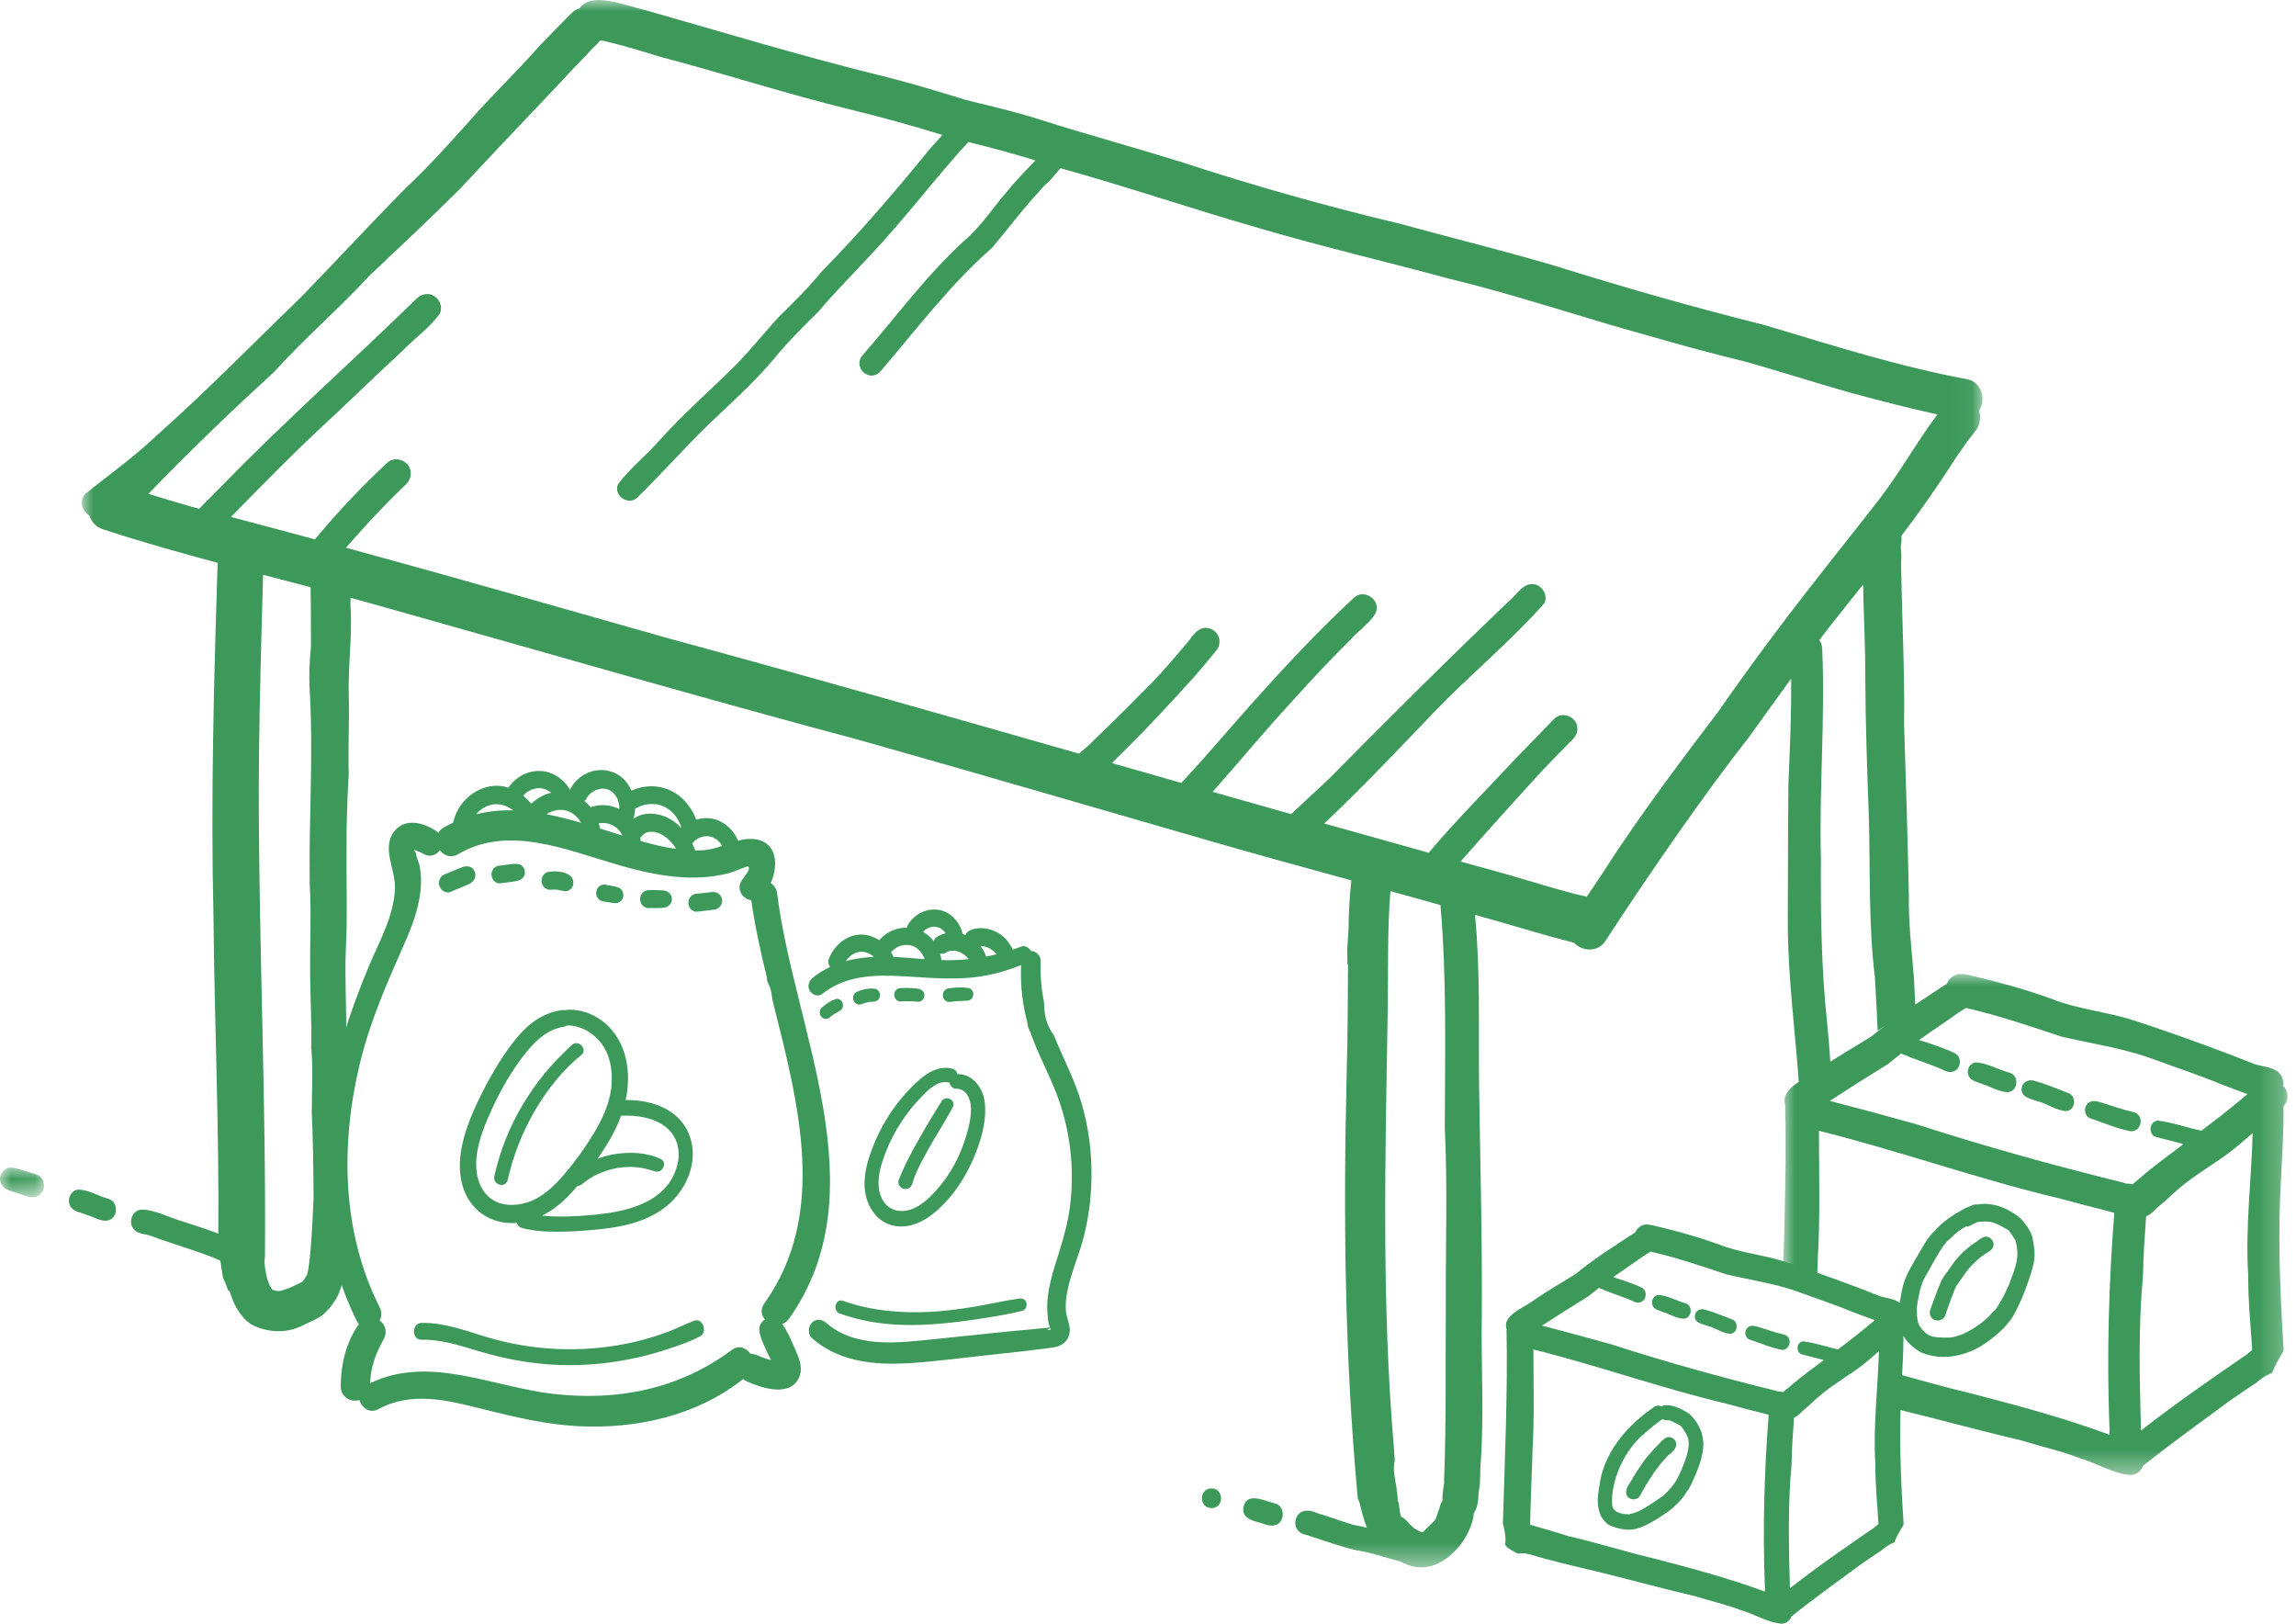 <?xml version="1.0" encoding="UTF-8"?>
<svg width="99px" height="70px" viewBox="0 0 99 70" version="1.1" xmlns="http://www.w3.org/2000/svg" xmlns:xlink="http://www.w3.org/1999/xlink">
    <title>Graf4</title>
    <defs>
        <polygon id="path-1" points="3.28856951e-15 0 81.951 0 81.951 67.572 3.28856951e-15 67.572"></polygon>
        <polygon id="path-3" points="0 -4.38475935e-15 1.897 -4.38475935e-15 1.897 1.28 0 1.28"></polygon>
        <polygon id="path-5" points="-8.7695187e-15 4.38475935e-15 21.743 4.38475935e-15 21.743 21.606 -8.7695187e-15 21.606"></polygon>
    </defs>
    <g id="website-r2" stroke="none" stroke-width="1" fill="none" fill-rule="evenodd">
        <g id="results" transform="translate(-1070, -1323)">
            <g id="Group-2" transform="translate(150, 1133)">
                <g id="Graf4" transform="translate(920, 190)">
                    <path d="M14.155,53.866 C14.224,54.232 14.293,54.603 14.371,54.969 C14.381,55.012 14.391,55.053 14.402,55.096 C14.422,55.074 14.443,55.053 14.457,55.026 C14.781,54.661 14.587,54.045 14.155,53.866" id="Fill-1" fill="#3C995A"></path>
                    <g id="Group-5" transform="translate(3.531, 0)">
                        <mask id="mask-2" fill="white">
                            <use xlink:href="#path-1"></use>
                        </mask>
                        <g id="Clip-4"></g>
                        <path d="M81.331,16.357 C78.343,15.806 75.439,14.874 72.531,14.007 C69.471,13.246 66.444,12.375 63.435,11.435 C61.253,10.797 59.043,10.252 56.851,9.651 C53.665,8.891 50.505,8.004 47.391,6.979 C45.364,6.35 43.315,5.794 41.291,5.15 C40.251,4.814 39.184,4.576 38.125,4.311 C36.84,3.915 35.554,3.526 34.247,3.211 C30.949,2.392 27.693,1.406 24.424,0.474 C23.353,0.218 21.984,-0.382 21.467,0.353 C21.336,0.391 21.214,0.46 21.118,0.565 C20.647,1.025 20.196,1.504 19.735,1.974 C18.913,2.909 18.025,3.78 17.181,4.691 C16.132,5.863 15.094,7.051 13.947,8.127 C12.429,9.655 10.976,11.246 9.472,12.786 C7.427,14.761 5.442,16.801 3.316,18.692 C2.106,19.833 1.251,20.399 0.139,21.298 C-0.129,21.62 0.024,22.035 0.316,22.222 C0.413,22.508 0.63,22.753 0.984,22.842 C2.594,23.368 4.221,23.827 5.854,24.264 C5.69,29.354 5.553,34.446 5.674,39.539 C5.716,44.089 5.921,48.636 5.883,53.184 C5.336,52.967 4.769,52.801 4.21,52.616 C3.671,52.452 3.135,52.15 2.565,52.146 C2.15,52.174 1.97,52.745 2.268,53.027 C2.445,53.205 2.719,53.191 2.945,53.27 C3.893,53.629 5.369,54.053 5.88,54.312 C5.91,54.33 5.941,54.342 5.97,54.353 C6.005,54.598 6.042,54.844 6.085,55.087 C6.173,55.265 6.242,55.445 6.301,55.629 C6.322,55.634 6.343,55.64 6.364,55.645 C6.532,56.213 6.801,56.751 7.293,57.09 C7.962,57.449 8.784,57.5 9.473,57.164 C10.278,56.784 10.338,56.782 10.726,56.336 C10.881,56.124 11.05,55.887 11.127,55.63 C11.185,55.484 11.235,55.336 11.259,55.181 C11.481,52.878 11.453,50.553 11.372,48.242 C11.372,47.602 11.4,46.962 11.422,46.323 C11.411,45.755 11.364,45.189 11.393,44.621 C11.417,43.395 11.327,42.17 11.381,40.944 C11.459,39.453 11.395,37.961 11.412,36.468 C11.403,35.425 11.45,34.383 11.507,33.343 C11.47,32.222 11.538,31.104 11.507,29.985 C11.472,28.744 11.654,27.511 11.591,26.271 C11.576,26.108 11.58,25.943 11.585,25.774 C12.101,25.913 12.617,26.054 13.131,26.202 C19.914,28.107 26.679,30.078 33.488,31.893 C38.578,33.327 43.653,34.819 48.737,36.282 C50.732,36.857 52.735,37.407 54.739,37.955 C54.727,38.034 54.719,38.113 54.714,38.191 C54.66,38.697 54.636,39.204 54.623,39.71 C54.625,40.096 54.587,40.489 54.561,40.874 C54.565,41.113 54.566,41.35 54.567,41.587 C54.576,41.584 54.585,41.58 54.594,41.577 C54.581,43.126 54.583,44.678 54.537,46.228 C54.386,52.331 54.444,58.41 55.005,64.493 C55.01,64.53 55.014,64.568 55.017,64.608 C55.052,64.671 55.083,64.738 55.101,64.822 C55.179,65.157 55.273,65.515 55.405,65.86 C55.216,65.817 55.029,65.775 54.838,65.743 C54.392,65.617 53.96,65.443 53.514,65.31 C53.266,65.254 53.023,65.093 52.763,65.133 C52.349,65.159 52.169,65.73 52.466,66.011 C52.601,66.158 52.807,66.158 52.977,66.231 C53.744,66.47 54.489,66.771 55.284,66.896 C55.817,67.004 56.344,67.191 56.875,67.328 C56.903,67.345 56.934,67.359 56.966,67.375 C57.952,67.876 58.853,67.357 59.475,66.555 C59.712,66.236 59.99,65.695 60.021,65.225 C60.189,65 60.212,64.669 60.225,64.326 C60.243,64.231 60.271,64.062 60.279,63.972 C60.289,63.871 60.26,64.071 60.254,64.13 C60.31,63.803 60.279,63.468 60.31,63.138 C60.469,60.994 60.325,58.833 60.362,56.683 C60.387,53.36 60.289,50.042 60.244,46.723 C60.216,44.303 60.302,41.848 60.07,39.439 C60.859,39.662 61.648,39.887 62.434,40.12 C63.063,40.303 63.693,40.483 64.329,40.637 C64.689,41.027 65.413,41.078 65.727,40.511 C67.694,37.492 70.057,34.097 71.862,31.805 C72.495,30.928 73.121,30.054 73.7,29.254 C73.719,30.771 73.644,32.285 73.582,33.8 C73.56,35.875 73.566,37.953 73.555,40.031 C73.586,42.317 73.885,44.594 74.049,46.876 C74.054,46.945 74.057,47.015 74.062,47.087 C74.489,46.671 74.936,46.271 75.4,45.896 C75.358,45.294 75.313,44.691 75.252,44.093 C74.997,41.738 74.971,39.374 74.984,37.01 C74.904,34.007 75.171,31.004 75.041,28.004 C75.04,27.838 74.992,27.701 74.916,27.596 C75.258,27.14 75.561,26.749 75.806,26.455 C76.152,26.012 76.481,25.6 76.804,25.197 C76.823,26.551 76.907,27.901 76.899,29.253 C76.907,31.218 76.976,33.178 77.048,35.142 C77.118,37.485 77.027,39.832 77.315,42.165 C77.36,42.92 77.396,43.678 77.429,44.433 C77.651,44.293 77.875,44.152 78.102,44.017 C78.34,43.874 78.567,43.845 78.771,43.885 C78.871,43.821 78.97,43.755 79.07,43.693 C79.047,43.186 79.024,42.68 78.997,42.174 C78.9,40.979 78.756,39.788 78.776,38.588 C78.724,36.126 78.65,33.664 78.57,31.203 C78.602,28.981 78.483,26.766 78.445,24.546 C78.425,24.344 78.456,24.143 78.451,23.942 C78.455,23.772 78.412,23.604 78.438,23.436 C78.465,23.325 78.467,23.211 78.457,23.099 C79.177,22.154 79.93,21.101 80.806,19.733 C80.978,19.485 81.148,19.237 81.322,18.993 C81.337,18.973 81.355,18.953 81.377,18.926 C81.552,18.677 81.822,18.451 81.837,18.129 C81.867,17.977 81.849,17.835 81.8,17.708 C82.114,17.251 81.929,16.503 81.331,16.357 M9.709,54.955 C9.656,55.041 9.608,55.13 9.548,55.21 C9.527,55.234 9.511,55.252 9.501,55.264 C8.997,55.493 9.148,55.466 8.615,55.639 C8.597,55.644 8.583,55.646 8.568,55.65 C8.52,55.652 8.471,55.658 8.423,55.658 C8.351,55.645 8.28,55.626 8.21,55.603 C8.173,55.544 8.119,55.457 8.077,55.375 C8.066,55.345 8.05,55.302 8.029,55.238 C7.98,55.12 7.954,54.993 7.931,54.862 C7.931,54.854 7.931,54.846 7.93,54.836 C7.924,54.793 7.918,54.748 7.911,54.704 C7.908,54.704 7.907,54.706 7.904,54.706 C7.901,54.682 7.896,54.656 7.892,54.634 L7.892,54.579 C7.867,54.442 7.87,54.316 7.893,54.202 C7.948,47.499 7.629,40.801 7.627,34.097 C7.629,31.779 7.688,29.461 7.748,27.145 C7.77,26.357 7.792,25.569 7.813,24.781 C8.496,24.96 9.177,25.135 9.858,25.314 C9.859,25.321 9.858,25.324 9.859,25.329 C9.883,26.17 9.867,27.014 9.877,27.856 C9.82,28.467 9.788,29.081 9.819,29.695 C9.991,32.511 9.778,35.33 9.825,38.15 C9.894,39.367 9.832,40.581 9.841,41.798 C9.84,42.925 9.916,44.051 9.889,45.179 C9.979,46.113 9.91,47.047 9.912,47.983 C9.968,49.202 9.984,50.423 9.99,51.642 C9.941,52.783 9.859,54.463 9.709,54.955 M58.811,56.094 C58.793,58.663 58.835,61.235 58.736,63.799 C58.735,63.84 58.739,63.877 58.741,63.917 C58.715,64.067 58.689,64.218 58.681,64.372 C58.662,64.479 58.661,64.588 58.669,64.694 C58.603,64.79 58.555,64.901 58.536,65.025 C58.266,65.722 58.519,65.343 57.84,66.037 C57.838,66.039 57.834,66.042 57.831,66.043 C57.807,66.045 57.782,66.047 57.757,66.045 C57.739,66.039 57.718,66.034 57.694,66.028 C57.691,66.027 57.689,66.027 57.687,66.026 C57.612,65.987 57.538,65.947 57.469,65.897 C57.443,65.879 57.424,65.865 57.409,65.854 C57.35,65.799 57.29,65.744 57.232,65.688 C57.133,65.56 57.012,65.447 56.871,65.377 C56.835,65.23 56.807,65.078 56.795,64.915 C56.79,64.859 56.782,64.805 56.776,64.75 C56.766,64.756 56.756,64.763 56.748,64.769 C56.738,64.626 56.726,64.484 56.714,64.342 C56.702,64.307 56.691,64.269 56.679,64.232 C56.685,64.232 56.692,64.231 56.7,64.23 C56.659,64 56.616,63.767 56.586,63.539 C56.56,63.336 56.571,63.139 56.61,62.949 C56.597,62.781 56.582,62.614 56.574,62.448 C56.031,56.126 56.204,49.78 56.307,43.445 C56.332,41.77 56.284,40.089 56.422,38.418 C57.142,38.617 57.861,38.817 58.579,39.018 C58.858,42.222 58.772,45.441 58.767,48.653 C58.888,51.133 58.8,53.613 58.811,56.094 M77.544,21.464 C75.546,24.054 73.405,26.587 70.563,30.672 C69.328,32.295 67.134,35.186 65.644,37.532 C65.392,37.908 65.14,38.285 64.889,38.66 C64.71,38.613 64.527,38.576 64.354,38.536 C63.369,38.269 62.393,37.976 61.416,37.686 C60.758,37.508 60.102,37.323 59.447,37.142 C60.578,35.848 61.733,34.577 62.889,33.305 C63.308,32.868 63.728,32.432 64.154,32.003 C64.32,31.847 64.492,31.667 64.483,31.422 C64.499,30.909 63.821,30.626 63.472,31 C62.937,31.564 62.387,32.115 61.848,32.674 C60.589,34.028 59.266,35.348 58.073,36.763 C56.571,36.346 55.069,35.925 53.567,35.503 C55.2,33.962 56.744,32.331 58.297,30.708 C59.838,29.102 61.591,27.664 63.06,26.007 C63.245,25.639 62.921,25.168 62.519,25.18 C62.103,25.195 61.885,25.617 61.592,25.86 C58.939,28.388 56.343,30.973 53.768,33.582 C53.227,34.087 52.682,34.592 52.139,35.098 C51.011,34.778 49.884,34.46 48.758,34.138 C49.897,32.847 50.995,31.52 52.163,30.255 C52.979,29.349 53.81,28.458 54.677,27.599 C55.027,27.203 55.504,26.891 55.78,26.442 C56.05,25.867 55.263,25.334 54.826,25.793 C52.481,27.962 50.39,30.386 48.286,32.788 C47.992,33.107 47.7,33.431 47.409,33.754 C46.408,33.468 45.408,33.181 44.407,32.895 C45.668,31.68 46.867,30.399 48.036,29.095 C48.322,28.764 48.601,28.425 48.88,28.085 C48.99,27.975 49.054,27.821 49.053,27.663 C49.061,27.282 48.669,26.983 48.305,27.089 C47.96,27.203 47.801,27.585 47.555,27.83 C47.105,28.37 46.643,28.903 46.157,29.413 C45.319,30.256 44.486,31.103 43.623,31.921 C43.434,32.125 43.21,32.305 42.994,32.491 C37.12,30.81 31.246,29.136 25.35,27.536 C20.698,26.217 16.051,24.885 11.388,23.612 C11.959,22.958 12.542,22.312 13.151,21.692 C13.431,21.409 13.715,21.129 14.001,20.853 C14.115,20.737 14.181,20.576 14.181,20.415 C14.199,19.883 13.496,19.589 13.135,19.979 C12.114,20.932 11.153,21.946 10.247,23.013 C10.19,23.095 10.121,23.174 10.048,23.253 C8.841,22.927 7.634,22.603 6.425,22.287 C7.912,20.775 9.392,19.259 10.958,17.831 C11.919,16.922 12.872,16.001 13.845,15.104 C14.358,14.569 15.01,14.124 15.433,13.52 C15.622,13.145 15.291,12.661 14.88,12.677 C14.597,12.674 14.416,12.885 14.231,13.069 C11.516,15.706 8.684,18.221 6.044,20.935 C5.716,21.267 5.387,21.599 5.057,21.931 C4.947,21.903 4.839,21.875 4.729,21.845 C4.107,21.665 3.486,21.48 2.868,21.29 C4.615,19.474 6.433,17.733 8.291,16.032 C9.595,14.588 11.075,13.318 12.394,11.89 C13.711,10.646 15.033,9.406 16.318,8.127 C17.789,6.546 19.279,4.98 20.766,3.414 C21.174,2.943 21.632,2.522 22.045,2.056 C22.151,1.967 22.256,1.861 22.344,1.745 C22.391,1.749 22.438,1.754 22.486,1.758 C23.315,1.951 24.13,2.198 24.942,2.45 C27.671,3.167 30.357,4.041 33.096,4.713 C34.443,5.038 35.778,5.41 37.103,5.817 C36.924,6.019 36.746,6.225 36.56,6.423 C35.072,8.255 33.534,10.044 31.881,11.726 C31.316,12.417 30.686,13.04 30.05,13.662 C29.455,14.312 28.902,14.997 28.296,15.635 C27.158,16.775 25.936,17.83 24.859,19.034 C24.307,19.664 23.624,20.2 23.124,20.863 C22.885,21.36 23.587,21.841 23.964,21.433 C25.012,20.413 25.978,19.314 27.025,18.293 C27.974,17.39 28.956,16.518 29.802,15.514 C30.412,14.768 31.089,14.092 31.773,13.417 C32.502,12.553 33.304,11.76 34.068,10.929 C35.352,9.56 36.498,8.07 37.736,6.662 C37.879,6.479 38.068,6.308 38.222,6.124 C39.193,6.36 40.156,6.62 41.112,6.915 C40.716,7.348 40.29,7.755 39.924,8.22 C39.286,8.938 38.772,9.778 38.027,10.393 C36.418,11.872 35.109,13.651 33.678,15.3 C33.208,15.786 33.916,16.515 34.41,16.038 C35.973,14.213 37.431,12.275 39.239,10.687 C39.921,9.892 40.54,9.038 41.26,8.275 C41.434,8.028 41.692,7.86 41.877,7.626 C42.025,7.447 42.121,7.34 42.198,7.252 C45.081,8.054 47.915,9.021 50.79,9.845 C53.514,10.646 56.28,11.289 59.019,12.032 C61.876,12.721 64.657,13.678 67.489,14.455 C68.921,14.869 70.359,15.261 71.808,15.611 C73.229,16.018 74.639,16.468 76.061,16.875 C77.37,17.237 78.686,17.575 80.011,17.869 C79.271,18.82 78.417,20.323 77.544,21.464" id="Fill-3" fill="#3C995A" mask="url(#mask-2)"></path>
                    </g>
                    <path d="M45.021,43.366 C44.944,43.394 44.867,43.426 44.784,43.458 C44.62,43.501 44.478,43.614 44.393,43.762 C44.09,44.246 44.588,44.903 45.132,44.732 C45.232,44.692 45.325,44.655 45.423,44.616 C45.179,44.294 45.028,43.878 45.021,43.366" id="Fill-6" fill="#3C995A"></path>
                    <path d="M33.732,57.079 C33.841,57.037 33.943,56.961 34.027,56.843 C37.925,51.336 34.242,44.414 33.513,38.535 C33.487,38.319 33.376,38.165 33.234,38.07 C33.578,37.297 33.515,36.283 32.512,36.173 C32.282,36.147 32.051,36.183 31.819,36.246 C31.746,36.029 31.591,35.823 31.435,35.677 C31.247,35.499 31.017,35.361 30.769,35.305 C30.518,35.249 30.259,35.263 30.017,35.339 C29.954,35.15 29.857,34.97 29.754,34.82 C29.574,34.555 29.348,34.327 29.077,34.167 C28.505,33.832 27.822,33.814 27.231,34.087 C27.171,33.956 27.098,33.832 27.013,33.722 C26.638,33.236 25.969,33.079 25.419,33.289 C25.078,33.418 24.789,33.65 24.609,33.989 C24.597,34.009 24.588,34.033 24.581,34.056 C24.352,33.636 23.912,33.323 23.472,33.255 C22.866,33.163 22.279,33.436 21.922,33.958 C21.707,33.889 21.482,33.859 21.264,33.881 C20.449,33.966 19.72,34.609 19.54,35.463 C19.401,35.53 19.261,35.603 19.123,35.684 C19.022,35.744 18.949,35.82 18.9,35.903 C18.875,35.879 18.849,35.857 18.819,35.836 C18.288,35.47 17.48,35.238 17.005,35.834 C16.44,36.542 17.053,37.485 17.031,38.279 C16.997,39.502 16.319,40.648 15.868,41.743 C15.471,42.706 15.107,43.682 14.802,44.682 C14.069,47.086 13.744,49.627 14.002,52.097 C14.063,52.416 14.122,52.734 14.19,53.053 C14.286,53.453 14.384,53.85 14.478,54.248 C14.512,54.392 14.513,54.526 14.492,54.648 C14.721,55.438 15.017,56.213 15.393,56.962 C15.418,57.011 15.446,57.052 15.476,57.088 C15.474,57.092 15.47,57.095 15.467,57.099 C14.93,57.841 14.698,58.816 14.691,59.739 C14.686,60.254 15.134,60.458 15.498,60.358 C15.591,60.685 15.938,60.956 16.312,60.751 C17.751,59.965 19.306,60.37 20.798,60.743 C22.163,61.085 23.514,61.41 24.92,61.484 C27.396,61.614 30.033,61.051 32.043,59.451 C32.093,59.492 32.149,59.53 32.218,59.561 C32.845,59.841 34.052,60.241 34.447,59.402 C34.612,59.053 34.506,58.68 34.362,58.347 C34.178,57.925 33.994,57.453 33.732,57.079 M29.858,36.353 C29.889,36.315 29.922,36.278 29.958,36.245 C29.963,36.24 29.968,36.236 29.973,36.232 C29.972,36.234 29.998,36.211 30.009,36.204 C30.045,36.179 30.082,36.156 30.12,36.135 C30.121,36.135 30.141,36.125 30.156,36.118 C30.169,36.113 30.185,36.105 30.19,36.104 C30.231,36.089 30.273,36.078 30.315,36.067 C30.33,36.063 30.356,36.055 30.374,36.053 L30.386,36.053 C30.428,36.05 30.472,36.048 30.515,36.051 C30.537,36.051 30.558,36.053 30.579,36.055 C30.583,36.056 30.584,36.057 30.588,36.057 C30.628,36.068 30.669,36.078 30.71,36.092 C30.727,36.098 30.743,36.104 30.759,36.11 C30.762,36.111 30.763,36.113 30.765,36.114 C30.807,36.137 30.848,36.159 30.887,36.187 C30.904,36.198 30.918,36.209 30.934,36.22 C30.936,36.221 30.937,36.221 30.938,36.222 C30.938,36.224 30.938,36.224 30.939,36.224 C30.973,36.258 31.008,36.289 31.041,36.326 C31.054,36.341 31.065,36.356 31.078,36.372 C31.079,36.374 31.08,36.374 31.081,36.378 C31.1,36.408 31.116,36.438 31.132,36.469 C30.868,36.558 30.602,36.637 30.336,36.654 C30.216,36.662 30.096,36.663 29.977,36.663 C29.957,36.609 29.935,36.554 29.914,36.503 C29.894,36.454 29.87,36.409 29.847,36.363 C29.851,36.359 29.854,36.357 29.858,36.353 M27.387,34.855 C27.413,34.846 27.44,34.836 27.465,34.823 C27.661,34.714 27.88,34.661 28.106,34.661 C28.338,34.66 28.545,34.713 28.749,34.838 C28.795,34.866 28.841,34.898 28.886,34.931 C28.931,34.965 28.889,34.931 28.914,34.955 C28.937,34.976 28.96,34.996 28.982,35.018 C29.021,35.057 29.06,35.098 29.095,35.141 C29.113,35.162 29.13,35.183 29.146,35.204 C29.151,35.212 29.168,35.238 29.174,35.246 C29.205,35.294 29.235,35.342 29.261,35.393 C29.276,35.42 29.289,35.449 29.303,35.478 C29.308,35.488 29.321,35.519 29.325,35.525 C29.348,35.586 29.367,35.646 29.387,35.708 C29.247,35.562 29.095,35.43 28.924,35.328 C28.45,35.044 27.764,34.955 27.306,35.307 C27.358,35.161 27.382,35.008 27.387,34.855 M29.151,36.598 C28.671,36.531 28.196,36.419 27.733,36.289 C27.697,36.279 27.661,36.268 27.627,36.258 C27.621,36.211 27.613,36.166 27.606,36.119 C27.625,36.104 27.645,36.085 27.662,36.063 C27.682,36.039 27.702,36.014 27.724,35.992 C27.732,35.983 27.748,35.971 27.76,35.961 C27.785,35.945 27.809,35.93 27.834,35.915 C27.84,35.913 27.872,35.895 27.886,35.892 C27.914,35.882 27.944,35.877 27.974,35.868 C27.977,35.867 27.978,35.867 27.981,35.866 C28.006,35.866 28.032,35.861 28.056,35.861 C28.088,35.86 28.119,35.86 28.151,35.861 C28.16,35.862 28.204,35.868 28.21,35.868 C28.252,35.877 28.294,35.885 28.335,35.898 C28.366,35.908 28.397,35.918 28.428,35.929 C28.433,35.931 28.463,35.945 28.478,35.951 C28.524,35.974 28.57,35.999 28.613,36.027 C28.666,36.061 28.717,36.097 28.765,36.136 C28.773,36.143 28.791,36.158 28.798,36.166 C28.825,36.19 28.852,36.215 28.877,36.241 C28.925,36.289 28.97,36.338 29.013,36.391 C29.018,36.398 29.049,36.437 29.055,36.445 C29.069,36.466 29.084,36.487 29.098,36.508 C29.116,36.537 29.134,36.568 29.151,36.598 M26.754,35.876 C26.723,35.832 26.72,35.827 26.742,35.861 C26.747,35.867 26.752,35.874 26.757,35.882 C26.784,35.925 26.81,35.971 26.833,36.016 C26.833,36.019 26.834,36.02 26.836,36.021 C26.516,35.923 26.195,35.82 25.873,35.719 C25.859,35.642 25.841,35.568 25.819,35.494 C25.853,35.483 25.891,35.474 25.9,35.482 C25.849,35.488 25.838,35.491 25.866,35.487 C25.879,35.486 25.891,35.484 25.904,35.483 C25.928,35.481 25.954,35.481 25.979,35.479 C26.03,35.478 26.079,35.482 26.13,35.487 L26.133,35.487 C26.158,35.493 26.183,35.497 26.207,35.503 C26.257,35.515 26.305,35.531 26.352,35.549 C26.359,35.552 26.368,35.555 26.375,35.558 C26.385,35.562 26.391,35.565 26.395,35.567 C26.404,35.572 26.41,35.577 26.415,35.579 C26.46,35.603 26.504,35.63 26.546,35.661 C26.553,35.666 26.592,35.699 26.594,35.699 C26.601,35.705 26.607,35.711 26.61,35.714 C26.644,35.746 26.676,35.779 26.706,35.815 C26.72,35.831 26.748,35.855 26.754,35.876 M25.295,34.413 C25.311,34.385 25.329,34.356 25.346,34.328 C25.353,34.318 25.362,34.309 25.369,34.3 C25.393,34.272 25.417,34.248 25.443,34.223 C25.451,34.216 25.459,34.207 25.468,34.2 C25.516,34.164 25.564,34.13 25.616,34.101 C25.631,34.092 25.646,34.084 25.662,34.076 C25.7,34.058 25.693,34.06 25.64,34.085 C25.648,34.066 25.72,34.053 25.737,34.047 C25.77,34.037 25.804,34.027 25.837,34.018 C25.854,34.014 25.872,34.011 25.889,34.008 C25.931,34.001 25.922,34.002 25.863,34.011 C25.866,33.996 26.031,34.003 26.044,34.003 C26.062,34.005 26.079,34.006 26.096,34.007 C26.137,34.012 26.13,34.011 26.073,34.003 C26.081,33.995 26.16,34.022 26.174,34.026 C26.207,34.035 26.239,34.048 26.272,34.059 C26.274,34.06 26.275,34.06 26.276,34.06 C26.28,34.063 26.284,34.065 26.291,34.07 C26.317,34.086 26.344,34.101 26.37,34.118 C26.381,34.126 26.393,34.134 26.404,34.143 C26.447,34.184 26.486,34.228 26.526,34.274 C26.537,34.288 26.559,34.321 26.565,34.33 C26.58,34.354 26.592,34.377 26.605,34.402 C26.611,34.413 26.632,34.466 26.636,34.472 C26.644,34.496 26.653,34.518 26.659,34.541 C26.669,34.577 26.678,34.612 26.686,34.649 C26.689,34.666 26.692,34.683 26.696,34.702 C26.696,34.709 26.697,34.713 26.699,34.718 C26.706,34.767 26.702,34.831 26.7,34.875 C26.347,34.703 25.94,34.66 25.559,34.771 C25.529,34.78 25.5,34.796 25.473,34.813 C25.392,34.707 25.298,34.614 25.198,34.529 C25.236,34.499 25.269,34.461 25.295,34.413 M24.003,34.927 C24.013,34.924 24.019,34.923 24.024,34.922 C24.029,34.922 24.036,34.922 24.048,34.92 C24.077,34.919 24.107,34.917 24.138,34.915 C24.173,34.915 24.209,34.915 24.245,34.918 C24.255,34.918 24.303,34.924 24.322,34.925 C24.34,34.93 24.388,34.94 24.397,34.943 C24.431,34.951 24.466,34.961 24.5,34.973 C24.51,34.977 24.538,34.987 24.546,34.991 C24.576,35.004 24.604,35.019 24.633,35.035 C24.665,35.054 24.695,35.075 24.726,35.096 C24.729,35.098 24.781,35.139 24.783,35.139 C24.895,35.239 24.969,35.33 25.03,35.433 C25.039,35.446 25.044,35.457 25.051,35.47 C24.558,35.326 24.064,35.199 23.569,35.104 C23.596,35.087 23.622,35.066 23.65,35.05 C23.676,35.035 23.703,35.022 23.73,35.009 C23.739,35.007 23.786,34.987 23.793,34.985 C23.862,34.96 23.932,34.944 24.003,34.927 M22.566,34.3 C22.6,34.261 22.636,34.227 22.673,34.192 C22.678,34.187 22.679,34.185 22.68,34.185 C22.682,34.182 22.686,34.18 22.691,34.176 C22.715,34.16 22.737,34.144 22.759,34.129 C22.797,34.105 22.836,34.084 22.875,34.064 C22.886,34.058 22.903,34.049 22.91,34.047 C22.936,34.037 22.961,34.028 22.987,34.019 C23.037,34.005 23.087,33.993 23.138,33.984 C23.142,33.984 23.145,33.984 23.15,33.982 C23.177,33.981 23.205,33.98 23.232,33.98 C23.259,33.979 23.286,33.982 23.313,33.981 L23.329,33.981 C23.33,33.981 23.33,33.981 23.332,33.982 C23.38,33.991 23.425,34.001 23.472,34.016 C23.497,34.024 23.523,34.033 23.548,34.043 C23.553,34.044 23.554,34.044 23.556,34.045 C23.56,34.048 23.562,34.049 23.566,34.05 C23.609,34.074 23.651,34.097 23.692,34.124 C23.716,34.139 23.737,34.155 23.759,34.171 C23.762,34.174 23.764,34.175 23.766,34.176 C23.448,34.253 23.147,34.419 22.905,34.654 C22.8,34.523 22.68,34.406 22.56,34.308 C22.564,34.303 22.566,34.3 22.566,34.3 M20.609,35.019 C20.708,34.92 20.808,34.848 20.948,34.776 C20.99,34.754 21.04,34.735 21.115,34.713 C21.192,34.691 21.242,34.68 21.285,34.676 C21.577,34.65 21.827,34.725 22.079,34.898 C22.096,34.91 22.114,34.924 22.131,34.936 C21.594,34.923 21.06,34.971 20.529,35.105 C20.555,35.076 20.581,35.047 20.609,35.019 M32.986,56.885 C32.805,56.988 32.689,57.199 32.762,57.49 C32.845,57.82 33,58.125 33.141,58.429 C33.169,58.494 33.209,58.563 33.247,58.634 C33.042,58.587 32.84,58.513 32.666,58.434 C32.561,58.386 32.461,58.369 32.37,58.371 C32.187,58.115 31.862,57.971 31.572,58.187 C29.271,59.898 26.627,60.41 23.851,60.092 C21.236,59.792 18.513,58.4 15.959,59.631 C15.983,58.939 16.198,58.358 16.531,57.758 C16.73,57.403 16.603,57.092 16.367,56.931 C16.456,56.771 16.476,56.568 16.37,56.357 C14.727,53.111 14.673,49.293 15.532,45.787 C15.97,44.002 16.687,42.38 17.422,40.717 C17.744,39.99 18.038,39.239 18.128,38.435 C18.171,38.056 18.164,37.675 18.088,37.301 C18.059,37.158 17.933,36.932 17.943,36.791 C17.83,36.641 17.844,36.606 17.989,36.689 C18.09,36.721 18.185,36.765 18.275,36.822 C18.563,36.974 18.826,36.858 18.966,36.651 C19.139,36.885 19.438,37.012 19.753,36.826 C21.879,35.568 24.349,36.609 26.499,37.242 C27.575,37.559 28.693,37.829 29.815,37.833 C30.377,37.836 30.962,37.773 31.506,37.621 C31.564,37.603 32.223,37.332 32.256,37.354 C32.409,37.454 32.078,37.805 31.977,37.966 C31.729,38.364 32.037,38.76 32.394,38.809 C32.545,39.913 32.802,41.06 33.089,42.232 C33.079,42.234 33.072,42.24 33.062,42.243 C33.089,42.307 33.118,42.37 33.144,42.434 C33.126,42.391 33.12,42.374 33.151,42.451 C33.149,42.445 33.146,42.439 33.144,42.434 C33.163,42.486 33.198,42.575 33.204,42.59 C33.23,42.658 33.248,42.727 33.262,42.799 C33.269,42.839 33.313,43.201 33.288,42.978 C33.267,42.797 33.286,42.951 33.292,42.993 C33.299,43.044 33.309,43.094 33.316,43.146 C34.438,47.609 35.703,52.33 32.962,56.184 C32.776,56.447 32.826,56.706 32.986,56.885" id="Fill-8" fill="#3C995A"></path>
                    <path d="M20.238,37.362 C20.145,37.34 20.056,37.344 19.967,37.374 C19.93,37.388 19.893,37.399 19.857,37.414 C19.785,37.442 19.713,37.473 19.64,37.503 C19.496,37.561 19.35,37.62 19.206,37.679 C19.111,37.719 19.032,37.768 18.979,37.864 C18.932,37.952 18.911,38.078 18.94,38.174 C18.97,38.272 19.028,38.365 19.116,38.416 C19.201,38.464 19.314,38.494 19.408,38.456 C19.555,38.395 19.702,38.333 19.849,38.273 C19.922,38.243 19.993,38.214 20.066,38.183 C20.126,38.159 20.187,38.129 20.246,38.101 C20.333,38.059 20.396,37.995 20.449,37.913 C20.577,37.719 20.449,37.413 20.238,37.362" id="Fill-10" fill="#3C995A"></path>
                    <path d="M22.629,37.556 C22.621,37.492 22.601,37.439 22.564,37.388 C22.523,37.333 22.458,37.274 22.39,37.261 C22.357,37.255 22.322,37.253 22.289,37.249 C22.164,37.227 22.027,37.258 21.905,37.274 L21.552,37.318 C21.503,37.317 21.456,37.325 21.413,37.35 C21.368,37.366 21.33,37.392 21.296,37.429 C21.235,37.496 21.187,37.604 21.192,37.699 C21.195,37.798 21.226,37.901 21.296,37.97 C21.362,38.035 21.459,38.096 21.552,38.082 C21.672,38.066 21.791,38.05 21.912,38.036 C21.97,38.026 22.03,38.019 22.088,38.012 C22.178,37.999 22.268,37.993 22.353,37.959 C22.392,37.945 22.431,37.928 22.47,37.909 C22.492,37.891 22.515,37.872 22.537,37.854 C22.554,37.831 22.573,37.807 22.59,37.783 C22.628,37.713 22.639,37.634 22.629,37.556" id="Fill-12" fill="#3C995A"></path>
                    <path d="M24.711,37.953 C24.674,37.779 24.516,37.695 24.374,37.639 C24.257,37.593 24.126,37.577 24.002,37.568 C23.874,37.559 23.748,37.574 23.621,37.593 C23.536,37.608 23.442,37.698 23.4,37.772 C23.355,37.856 23.335,37.98 23.363,38.075 C23.392,38.169 23.447,38.26 23.532,38.307 C23.562,38.32 23.591,38.335 23.621,38.346 C23.658,38.357 23.695,38.36 23.732,38.359 C23.832,38.345 23.932,38.345 24.032,38.356 C24.135,38.376 24.235,38.407 24.339,38.419 C24.444,38.434 24.544,38.39 24.621,38.313 C24.715,38.224 24.738,38.08 24.711,37.953" id="Fill-14" fill="#3C995A"></path>
                    <path d="M26.873,38.541 C26.871,38.495 26.858,38.452 26.834,38.413 C26.787,38.332 26.723,38.28 26.637,38.252 C26.557,38.222 26.474,38.208 26.392,38.194 C26.308,38.177 26.225,38.162 26.142,38.147 C26.097,38.132 26.05,38.129 26.004,38.141 C25.959,38.142 25.915,38.156 25.876,38.184 C25.804,38.227 25.736,38.314 25.718,38.403 C25.698,38.496 25.702,38.601 25.752,38.683 C25.771,38.709 25.788,38.732 25.807,38.758 C25.85,38.804 25.901,38.833 25.959,38.852 L26.214,38.894 C26.325,38.914 26.437,38.935 26.551,38.936 C26.63,38.936 26.727,38.896 26.783,38.833 C26.8,38.811 26.816,38.786 26.834,38.764 C26.858,38.722 26.871,38.68 26.873,38.633 C26.881,38.604 26.881,38.572 26.873,38.541" id="Fill-16" fill="#3C995A"></path>
                    <path d="M28.803,38.453 C28.71,38.391 28.592,38.385 28.486,38.379 C28.429,38.376 28.371,38.376 28.313,38.376 C28.197,38.376 28.083,38.375 27.967,38.375 C27.873,38.374 27.774,38.418 27.707,38.487 C27.644,38.554 27.596,38.666 27.6,38.761 C27.605,38.861 27.636,38.966 27.707,39.038 C27.779,39.106 27.868,39.15 27.967,39.15 C28.083,39.149 28.197,39.149 28.313,39.148 C28.371,39.148 28.429,39.148 28.486,39.145 C28.594,39.139 28.71,39.133 28.803,39.07 C28.905,39.003 28.97,38.891 28.97,38.761 C28.97,38.633 28.905,38.521 28.803,38.453" id="Fill-18" fill="#3C995A"></path>
                    <path d="M30.863,38.471 C30.8,38.452 30.742,38.452 30.68,38.46 C30.611,38.467 30.542,38.476 30.474,38.483 C30.331,38.498 30.189,38.513 30.047,38.53 C29.996,38.528 29.949,38.539 29.906,38.562 C29.86,38.58 29.821,38.604 29.789,38.644 C29.725,38.709 29.678,38.82 29.681,38.917 C29.685,39.017 29.716,39.12 29.789,39.192 C29.855,39.257 29.952,39.316 30.047,39.305 C30.189,39.288 30.331,39.271 30.474,39.256 C30.542,39.249 30.611,39.239 30.68,39.231 C30.74,39.224 30.805,39.22 30.863,39.202 C31.018,39.151 31.138,39.01 31.138,38.833 C31.138,38.657 31.018,38.513 30.863,38.471" id="Fill-20" fill="#3C995A"></path>
                    <path d="M29.303,48.259 C28.712,47.627 27.808,47.417 26.977,47.423 C26.988,47.372 27.001,47.321 27.01,47.269 C27.178,46.308 27.059,45.285 26.457,44.5 C25.952,43.841 25.129,43.439 24.312,43.55 C24.285,43.546 24.255,43.543 24.224,43.548 C23.411,43.657 22.764,44.144 22.251,44.78 C21.72,45.435 21.272,46.176 20.883,46.928 C20.475,47.72 20.077,48.581 19.906,49.464 C19.75,50.261 19.803,51.163 20.291,51.838 C20.757,52.485 21.516,52.79 22.288,52.719 C22.315,52.818 22.38,52.903 22.49,52.934 C23.004,53.081 23.568,53.102 24.098,53.101 C24.599,53.098 25.102,53.066 25.6,53.02 C26.51,52.938 27.441,52.79 28.251,52.333 C28.96,51.936 29.512,51.294 29.757,50.5 C29.998,49.723 29.862,48.858 29.303,48.259 M21.118,51.636 C20.608,51.216 20.48,50.497 20.549,49.866 C20.632,49.108 20.952,48.368 21.271,47.688 C21.632,46.917 22.064,46.167 22.584,45.498 C23.031,44.923 23.578,44.368 24.318,44.265 C24.372,44.258 24.417,44.237 24.453,44.208 C25.008,44.207 25.488,44.466 25.861,44.899 C26.309,45.42 26.426,46.152 26.364,46.824 C26.295,47.569 25.968,48.259 25.588,48.886 C25.21,49.51 24.776,50.11 24.301,50.661 C23.873,51.157 23.36,51.643 22.731,51.839 C22.203,52.005 21.566,52.005 21.118,51.636 M29.199,50.246 C28.782,51.825 27.069,52.231 25.683,52.363 C25.178,52.412 24.67,52.448 24.163,52.448 C23.896,52.448 23.633,52.431 23.371,52.406 C23.76,52.215 24.114,51.952 24.433,51.636 C24.593,51.477 24.746,51.306 24.894,51.131 C24.968,51.128 25.043,51.096 25.105,51.043 C25.54,50.679 26.069,50.453 26.62,50.355 C26.885,50.306 27.158,50.298 27.427,50.318 C27.718,50.34 27.986,50.425 28.266,50.503 C28.57,50.587 28.793,50.105 28.488,49.963 C27.876,49.677 27.141,49.651 26.485,49.759 C26.238,49.799 25.999,49.866 25.767,49.957 C25.845,49.842 25.921,49.728 25.997,49.614 C26.308,49.143 26.587,48.634 26.783,48.096 C26.796,48.097 26.81,48.1 26.825,48.1 C27.47,48.075 28.185,48.175 28.712,48.592 C29.217,48.991 29.362,49.631 29.199,50.246" id="Fill-22" fill="#3C995A"></path>
                    <path d="M24.654,45.052 C24.248,45.438 23.853,45.823 23.497,46.26 C23.152,46.685 22.832,47.134 22.551,47.605 C21.978,48.564 21.559,49.607 21.315,50.702 C21.23,51.087 21.805,51.25 21.891,50.865 C22.126,49.826 22.516,48.822 23.05,47.906 C23.577,46.999 24.256,46.133 25.068,45.478 C25.358,45.242 24.935,44.784 24.654,45.052" id="Fill-24" fill="#3C995A"></path>
                    <path d="M41.202,40.994 C41.201,40.994 41.2,40.992 41.197,40.992 C41.184,40.992 41.17,40.991 41.155,40.99 C41.149,40.991 41.158,40.992 41.202,40.994" id="Fill-26" fill="#3C995A"></path>
                    <path d="M41.737,41.315 C41.774,41.38 41.757,41.34 41.737,41.315" id="Fill-28" fill="#3C995A"></path>
                    <path d="M40.212,39.955 C40.187,39.96 40.175,39.969 40.212,39.955" id="Fill-30" fill="#3C995A"></path>
                    <path d="M40.52,40.008 C40.519,40.008 40.519,40.008 40.518,40.006 C40.513,40.005 40.506,40.002 40.498,39.999 C40.496,40 40.506,40.006 40.52,40.008" id="Fill-32" fill="#3C995A"></path>
                    <path d="M45.448,44.648 C45.169,44.295 45.001,43.825 45.021,43.235 C44.903,42.651 44.85,42.052 44.872,41.44 C44.882,41.202 44.674,40.998 44.455,40.998 L44.448,40.998 C44.374,40.849 44.198,40.745 44.041,40.807 C43.918,40.854 43.794,40.897 43.67,40.938 C43.614,40.808 43.533,40.686 43.45,40.58 C43.335,40.429 43.185,40.3 43.023,40.21 C42.669,40.015 42.239,39.946 41.857,40.092 C41.757,40.13 41.67,40.209 41.623,40.307 C41.585,40.294 41.546,40.279 41.506,40.268 C41.407,39.768 41.001,39.329 40.524,39.235 C39.989,39.13 39.455,39.377 39.155,39.856 C39.129,39.896 39.114,39.943 39.109,39.993 C38.695,39.985 38.281,40.148 37.976,40.462 C37.955,40.484 37.938,40.511 37.923,40.538 C37.728,40.411 37.511,40.325 37.29,40.299 C36.606,40.215 35.966,40.705 35.731,41.364 C35.693,41.471 35.725,41.593 35.791,41.687 C35.53,41.809 35.28,41.96 35.054,42.145 C34.887,42.279 34.798,42.5 34.913,42.71 C35.009,42.883 35.278,42.993 35.446,42.856 C36.24,42.214 37.23,42.056 38.202,42.062 C38.252,42.073 38.302,42.073 38.352,42.064 C38.386,42.065 38.421,42.065 38.454,42.066 C39.731,42.108 40.985,42.289 42.26,42.098 C42.865,42.006 43.46,41.839 44.029,41.603 C43.986,42.489 44.093,43.408 44.349,44.251 C44.625,45.156 45.072,45.988 45.437,46.856 C46.107,48.448 46.358,50.236 46.142,51.968 C46.031,52.87 45.752,53.713 45.484,54.571 C45.346,55.014 45.23,55.463 45.178,55.926 C45.156,56.131 45.146,56.337 45.161,56.543 C45.174,56.736 45.182,57.044 45.275,57.229 C45.247,57.233 45.221,57.236 45.21,57.237 C44.963,57.261 44.715,57.286 44.467,57.31 C43.996,57.35 43.525,57.398 43.055,57.445 C42.126,57.54 41.198,57.637 40.268,57.734 C38.75,57.89 36.888,58.141 35.621,57.027 C35.44,56.868 35.182,56.839 35.004,57.027 C34.849,57.192 34.823,57.522 35.004,57.682 C36.284,58.815 37.983,58.872 39.572,58.741 C40.487,58.667 41.399,58.554 42.312,58.452 C43.303,58.343 44.295,58.241 45.284,58.109 C45.495,58.082 45.693,58.045 45.867,57.906 C46.094,57.726 46.164,57.439 46.11,57.153 C46.073,56.953 45.989,56.768 45.965,56.564 C45.941,56.347 45.951,56.117 45.983,55.9 C46.116,54.982 46.533,54.135 46.751,53.24 C47.201,51.398 47.171,49.381 46.635,47.561 C46.338,46.544 45.841,45.623 45.448,44.648 M36.756,41.366 C36.661,41.385 36.567,41.409 36.473,41.435 C36.484,41.414 36.497,41.395 36.51,41.376 C36.511,41.374 36.511,41.372 36.513,41.371 C36.515,41.369 36.518,41.364 36.522,41.359 C36.561,41.316 36.6,41.272 36.643,41.232 C36.652,41.225 36.662,41.217 36.669,41.212 C36.692,41.195 36.714,41.179 36.736,41.165 C36.763,41.147 36.79,41.13 36.817,41.116 C36.822,41.113 36.851,41.1 36.864,41.092 C36.88,41.086 36.903,41.077 36.906,41.076 C36.936,41.068 36.967,41.059 36.996,41.05 C37.02,41.044 37.042,41.04 37.065,41.035 C37.078,41.034 37.09,41.033 37.103,41.032 C37.156,41.029 37.207,41.032 37.259,41.037 C37.267,41.038 37.278,41.039 37.289,41.042 C37.314,41.048 37.339,41.055 37.364,41.064 C37.385,41.07 37.407,41.077 37.428,41.086 C37.436,41.09 37.476,41.109 37.481,41.113 C37.528,41.137 37.572,41.167 37.615,41.197 C37.621,41.202 37.625,41.203 37.628,41.207 C37.632,41.212 37.636,41.216 37.642,41.222 C37.653,41.23 37.664,41.242 37.674,41.253 C37.368,41.269 37.062,41.302 36.756,41.366 M38.526,41.255 C38.496,41.181 38.459,41.113 38.418,41.044 C38.439,41.03 38.46,41.014 38.479,40.993 C38.5,40.972 38.522,40.951 38.543,40.931 C38.548,40.927 38.549,40.926 38.551,40.922 C38.555,40.919 38.558,40.919 38.564,40.916 C38.613,40.88 38.663,40.85 38.714,40.821 C38.721,40.817 38.724,40.816 38.728,40.815 C38.73,40.813 38.733,40.812 38.737,40.811 C38.765,40.801 38.792,40.789 38.821,40.78 C38.869,40.765 38.918,40.756 38.969,40.744 C38.979,40.743 38.988,40.742 38.998,40.742 C39.028,40.739 39.057,40.738 39.086,40.738 C39.111,40.738 39.135,40.739 39.159,40.74 C39.172,40.742 39.187,40.743 39.197,40.744 C39.249,40.755 39.301,40.765 39.351,40.782 C39.369,40.789 39.386,40.796 39.403,40.803 C39.412,40.808 39.448,40.824 39.454,40.828 C39.48,40.843 39.504,40.859 39.528,40.875 C39.535,40.88 39.554,40.895 39.566,40.905 C39.601,40.933 39.634,40.966 39.665,41 C39.684,41.022 39.702,41.045 39.721,41.069 C39.724,41.07 39.724,41.07 39.725,41.071 L39.728,41.075 C39.76,41.126 39.791,41.176 39.818,41.23 C39.826,41.246 39.833,41.265 39.841,41.281 C39.842,41.288 39.858,41.329 39.861,41.337 C39.862,41.342 39.862,41.345 39.865,41.35 C39.418,41.317 38.971,41.275 38.526,41.255 M40.256,40.573 C40.13,40.41 39.975,40.271 39.804,40.176 C39.83,40.147 39.858,40.118 39.888,40.091 C39.889,40.091 39.889,40.091 39.889,40.09 C39.892,40.089 39.893,40.088 39.896,40.086 C39.91,40.075 39.924,40.065 39.937,40.055 C39.96,40.043 40.026,40.02 40.044,39.997 C40.049,39.996 40.052,39.994 40.057,39.994 C40.073,39.988 40.089,39.983 40.105,39.978 C40.144,39.965 40.19,39.964 40.226,39.949 C40.221,39.951 40.216,39.953 40.213,39.954 C40.219,39.953 40.225,39.952 40.232,39.952 C40.248,39.951 40.266,39.951 40.282,39.951 C40.305,39.951 40.327,39.953 40.351,39.954 C40.39,39.965 40.431,39.973 40.471,39.988 C40.477,39.99 40.488,39.994 40.499,39.999 C40.5,39.999 40.506,40.001 40.519,40.006 C40.522,40.007 40.526,40.009 40.529,40.009 C40.526,40.009 40.524,40.007 40.52,40.007 C40.522,40.009 40.522,40.009 40.525,40.01 C40.562,40.031 40.598,40.053 40.632,40.078 C40.635,40.079 40.637,40.081 40.64,40.083 C40.655,40.092 40.669,40.11 40.679,40.12 C40.71,40.149 40.736,40.183 40.763,40.213 L40.766,40.216 C40.769,40.223 40.773,40.229 40.777,40.237 C40.65,40.265 40.526,40.312 40.408,40.384 C40.339,40.426 40.287,40.495 40.256,40.573 M40.594,41.392 C40.592,41.377 40.589,41.359 40.587,41.344 C40.576,41.266 40.556,41.188 40.532,41.114 C40.616,41.13 40.705,41.121 40.787,41.07 C40.803,41.06 40.82,41.048 40.838,41.039 C40.84,41.038 40.842,41.037 40.845,41.035 C40.877,41.024 40.908,41.013 40.94,41.003 C40.959,40.998 40.978,40.995 40.996,40.99 C41.031,40.987 41.066,40.985 41.1,40.985 C41.119,40.985 41.137,40.987 41.156,40.989 C41.162,40.989 41.179,40.989 41.195,40.991 C41.195,40.991 41.196,40.991 41.198,40.992 C41.204,40.992 41.21,40.993 41.216,40.993 C41.211,40.993 41.206,40.992 41.201,40.992 C41.219,40.996 41.236,41 41.252,41.003 C41.29,41.014 41.328,41.026 41.365,41.039 C41.38,41.044 41.395,41.05 41.41,41.055 C41.412,41.058 41.412,41.058 41.415,41.059 C41.483,41.096 41.546,41.144 41.611,41.185 C41.626,41.198 41.641,41.213 41.654,41.227 C41.684,41.254 41.711,41.283 41.736,41.316 L41.737,41.316 C41.734,41.309 41.732,41.306 41.728,41.3 C41.738,41.318 41.752,41.333 41.762,41.35 L41.763,41.35 C41.377,41.39 40.987,41.406 40.594,41.392 M42.517,41.239 C42.47,41.077 42.384,40.926 42.279,40.791 C42.317,40.79 42.357,40.79 42.396,40.794 C42.406,40.795 42.417,40.797 42.422,40.797 C42.455,40.806 42.49,40.815 42.522,40.824 C42.554,40.833 42.585,40.849 42.617,40.86 C42.629,40.866 42.642,40.871 42.654,40.877 C42.714,40.912 42.772,40.95 42.828,40.991 C42.837,41 42.845,41.008 42.854,41.016 C42.882,41.042 42.909,41.07 42.934,41.098 C42.944,41.111 42.954,41.122 42.963,41.133 L42.967,41.14 C42.818,41.176 42.668,41.212 42.517,41.239 M45.289,57.26 C45.294,57.268 45.301,57.329 45.312,57.328 C45.057,57.348 45.188,57.298 45.289,57.26" id="Fill-34" fill="#3C995A"></path>
                    <path d="M29.924,56.939 C29.56,57.081 29.21,57.26 28.844,57.398 C28.48,57.538 28.109,57.658 27.734,57.759 C26.988,57.958 26.225,58.082 25.459,58.136 C23.915,58.246 22.382,58.07 20.896,57.616 C20.005,57.34 19.119,57.017 18.18,57.032 C17.739,57.039 17.739,57.769 18.18,57.758 C19.008,57.739 19.801,57.998 20.589,58.236 C21.361,58.468 22.141,58.644 22.939,58.747 C24.507,58.952 26.107,58.855 27.647,58.486 C28.079,58.382 28.506,58.26 28.928,58.117 C29.355,57.972 29.791,57.825 30.19,57.606 C30.529,57.419 30.293,56.796 29.924,56.939" id="Fill-36" fill="#3C995A"></path>
                    <path d="M44.259,56.174 C44.22,56.015 44.079,55.962 43.941,55.983 C43.295,56.076 42.657,56.227 42.014,56.333 C41.382,56.437 40.745,56.522 40.107,56.557 C38.84,56.621 37.556,56.51 36.348,56.08 C36.021,55.964 35.883,56.51 36.206,56.627 C37.464,57.081 38.788,57.181 40.107,57.097 C40.769,57.055 41.428,56.979 42.084,56.879 C42.748,56.779 43.425,56.675 44.078,56.512 C44.215,56.478 44.294,56.313 44.259,56.174" id="Fill-38" fill="#3C995A"></path>
                    <path d="M36.328,43.229 C36.307,43.178 36.271,43.127 36.223,43.101 C36.164,43.066 36.091,43.049 36.026,43.073 C35.801,43.15 35.605,43.287 35.426,43.447 C35.376,43.491 35.348,43.58 35.348,43.646 C35.348,43.714 35.376,43.797 35.426,43.845 C35.475,43.893 35.542,43.93 35.613,43.927 L35.684,43.917 C35.728,43.903 35.768,43.88 35.8,43.845 C35.808,43.837 35.818,43.829 35.827,43.822 C35.95,43.723 36.086,43.645 36.223,43.569 C36.276,43.539 36.328,43.468 36.34,43.406 C36.354,43.345 36.351,43.287 36.328,43.229" id="Fill-40" fill="#3C995A"></path>
                    <path d="M37.909,42.761 C37.881,42.705 37.812,42.645 37.752,42.632 C37.601,42.601 37.453,42.617 37.302,42.646 C37.192,42.667 37.085,42.7 36.982,42.745 C36.914,42.773 36.859,42.806 36.821,42.877 C36.786,42.937 36.772,43.028 36.793,43.096 C36.814,43.167 36.855,43.233 36.918,43.269 C36.979,43.301 37.06,43.326 37.127,43.297 C37.238,43.249 37.354,43.22 37.472,43.199 C37.566,43.19 37.659,43.184 37.752,43.17 L37.815,43.142 C37.845,43.125 37.87,43.099 37.888,43.07 C37.923,43.023 37.947,42.962 37.945,42.901 C37.943,42.852 37.931,42.805 37.909,42.761" id="Fill-42" fill="#3C995A"></path>
                    <path d="M39.671,42.647 C39.591,42.621 39.503,42.616 39.42,42.607 C39.355,42.6 39.288,42.595 39.223,42.593 C39.091,42.588 38.959,42.591 38.827,42.6 C38.754,42.605 38.687,42.629 38.635,42.684 C38.588,42.734 38.553,42.815 38.556,42.887 C38.562,43.034 38.675,43.184 38.827,43.173 C38.956,43.164 39.086,43.161 39.214,43.166 C39.278,43.168 39.341,43.171 39.405,43.174 C39.47,43.179 39.536,43.189 39.602,43.187 C39.731,43.182 39.839,43.085 39.856,42.948 C39.873,42.813 39.795,42.687 39.671,42.647" id="Fill-44" fill="#3C995A"></path>
                    <path d="M41.935,42.723 C41.9,42.666 41.845,42.606 41.778,42.595 C41.498,42.552 41.213,42.566 40.933,42.606 C40.882,42.606 40.835,42.62 40.792,42.647 C40.772,42.661 40.754,42.678 40.735,42.692 C40.67,42.757 40.646,42.852 40.657,42.943 C40.668,43.023 40.702,43.086 40.764,43.137 C40.791,43.161 40.822,43.18 40.859,43.19 C40.901,43.201 40.942,43.201 40.984,43.192 C41.104,43.176 41.223,43.163 41.342,43.156 C41.465,43.149 41.587,43.15 41.709,43.14 C41.84,43.132 41.948,43.043 41.966,42.9 C41.973,42.84 41.967,42.775 41.935,42.723" id="Fill-46" fill="#3C995A"></path>
                    <path d="M42.452,47.457 C42.356,46.83 41.884,46.291 41.277,46.306 C41.262,46.202 41.199,46.11 41.075,46.076 C40.45,45.905 39.898,46.297 39.454,46.719 C39.031,47.123 38.654,47.586 38.331,48.083 C38.008,48.582 37.746,49.125 37.544,49.691 C37.326,50.299 37.181,50.98 37.353,51.62 C37.508,52.192 37.904,52.677 38.458,52.824 C39.031,52.976 39.629,52.774 40.102,52.425 C41.041,51.735 41.735,50.645 42.141,49.526 C42.372,48.888 42.558,48.142 42.452,47.457 M41.568,49.259 C41.262,50.159 40.746,50.982 40.072,51.623 C39.739,51.941 39.328,52.214 38.865,52.209 C38.456,52.205 38.13,51.967 37.978,51.564 C37.793,51.076 37.9,50.537 38.053,50.057 C38.205,49.584 38.412,49.129 38.658,48.703 C38.925,48.241 39.238,47.812 39.598,47.428 C39.922,47.082 40.409,46.532 40.92,46.67 C40.928,46.673 40.935,46.673 40.942,46.674 C40.972,46.813 41.072,46.938 41.225,46.935 C41.662,46.932 41.861,47.38 41.867,47.787 C41.873,48.283 41.726,48.794 41.568,49.259" id="Fill-48" fill="#3C995A"></path>
                    <path d="M40.593,47.486 C40.054,48.355 39.523,49.234 39.067,50.151 C38.952,50.389 38.847,50.63 38.748,50.874 C38.717,50.99 38.757,51.13 38.858,51.196 C38.97,51.296 39.153,51.277 39.257,51.173 C39.368,51.045 39.374,50.857 39.448,50.705 C39.49,50.581 39.706,50.12 39.886,49.809 C40.261,49.079 40.746,48.394 41.113,47.668 C41.17,47.372 40.734,47.222 40.593,47.486" id="Fill-50" fill="#3C995A"></path>
                    <path d="M4.655,51.676 C4.234,51.564 3.823,51.295 3.389,51.283 C3.057,51.302 2.863,51.727 3.036,52.007 C3.184,52.251 3.495,52.268 3.736,52.376 C4.018,52.449 4.295,52.646 4.591,52.624 C5.099,52.584 5.148,51.793 4.655,51.676" id="Fill-52" fill="#3C995A"></path>
                    <g id="Group-56" transform="translate(0, 50.334)">
                        <mask id="mask-4" fill="white">
                            <use xlink:href="#path-3"></use>
                        </mask>
                        <g id="Clip-55"></g>
                        <path d="M1.533,0.287 C1.187,0.198 0.84,0.034 0.486,0 C0.099,-0.012 -0.152,0.489 0.104,0.786 C0.236,0.976 0.489,1.011 0.691,1.085 C1.002,1.155 1.344,1.394 1.654,1.215 C2.031,1.009 1.953,0.389 1.533,0.287" id="Fill-54" fill="#3C995A" mask="url(#mask-4)"></path>
                    </g>
                    <path d="M54.963,64.811 C54.484,64.698 53.696,64.267 53.604,65.063 C53.595,65.429 53.961,65.55 54.251,65.624 C54.463,65.675 54.678,65.796 54.899,65.766 C55.411,65.727 55.461,64.93 54.963,64.811" id="Fill-57" fill="#3C995A"></path>
                    <path d="M52.238,64.167 C51.688,64.17 51.689,65.014 52.238,65.017 C52.789,65.015 52.787,64.171 52.238,64.167" id="Fill-59" fill="#3C995A"></path>
                    <path d="M87.679,53.584 C87.674,53.564 87.671,53.546 87.668,53.53 C87.669,53.539 87.671,53.548 87.672,53.56 C87.671,53.548 87.668,53.538 87.667,53.526 C87.661,53.486 87.659,53.463 87.663,53.489 C87.62,53.125 87.385,52.821 87.148,52.555 C86.936,52.339 86.34,51.954 85.751,51.912 C85.712,51.893 85.502,51.892 85.259,51.93 C85.21,51.92 85.158,51.918 85.103,51.935 C85.034,51.961 84.958,51.992 84.878,52.029 C84.786,52.063 84.7,52.1 84.627,52.151 C84.262,52.344 83.859,52.611 83.589,52.89 C83.469,52.991 83.446,53.025 83.472,53.031 C83.093,53.312 82.869,53.852 82.618,54.24 C82.215,54.93 82.107,55.18 82.014,55.603 C81.966,55.861 81.933,56.035 81.908,56.172 C81.68,55.971 81.342,55.978 81.064,55.881 C80.223,55.538 78.465,54.885 76.918,54.381 C75.98,54.08 74.989,54.005 74.072,53.633 C73.218,53.327 72.344,53.082 71.463,52.873 C71.224,52.824 70.963,52.717 70.737,52.863 C70.624,52.925 70.551,53.022 70.509,53.132 C70.508,53.132 70.507,53.135 70.504,53.135 C70.198,53.323 69.902,53.53 69.601,53.727 C68.992,54.102 68.145,54.742 67.936,54.925 C67.353,55.293 66.752,55.63 66.183,56.023 C65.809,56.321 65.137,56.541 64.956,56.993 C64.921,57.108 64.929,57.22 64.966,57.321 C64.965,57.335 64.959,57.346 64.959,57.363 C65.016,59.908 64.879,63.123 64.802,65.678 C64.865,65.92 64.917,66.175 64.917,66.411 L64.895,66.575 C64.896,66.579 64.897,66.579 64.9,66.583 C64.867,66.576 64.993,66.707 64.979,66.697 C65.13,66.807 65.288,66.908 65.456,66.981 C65.614,66.945 65.786,66.955 65.961,67.022 L65.961,67.008 C66.898,67.296 67.858,67.512 68.811,67.74 C70.234,68.086 71.646,68.477 73.071,68.81 C73.743,69.02 74.431,69.171 75.088,69.424 C75.669,69.591 76.231,69.958 76.831,70 C77.043,69.984 77.184,69.849 77.25,69.682 C78.192,68.926 79.427,68.041 80.239,67.44 C80.542,67.229 80.847,67.024 81.153,66.822 C81.258,66.723 81.384,66.639 81.506,66.57 C81.56,66.545 81.616,66.523 81.67,66.5 C81.723,66.421 81.792,66.241 81.734,66.354 C81.818,66.191 81.904,66.023 81.998,65.867 C82.023,65.826 82.049,65.788 82.076,65.749 C82.075,65.703 82.08,65.654 82.075,65.607 C81.949,63.623 81.871,61.632 81.999,59.645 C82.031,58.959 82.075,58.274 82.075,57.586 C82.202,57.826 82.42,58.055 82.819,58.299 C83.822,58.733 85.006,58.415 85.833,57.743 C86.044,57.579 86.256,57.412 86.434,57.21 C86.503,57.145 86.568,57.067 86.614,56.982 C86.75,56.948 87.202,55.957 87.298,55.682 C87.45,55.256 87.621,54.83 87.703,54.385 C87.705,54.354 87.71,54.317 87.714,54.29 C87.748,54.054 87.72,53.818 87.679,53.584 M76.094,68.305 C76.106,68.398 76.102,68.505 76.097,68.615 C74.513,68.028 72.881,67.596 71.246,67.171 C70.029,66.887 68.84,66.496 67.621,66.225 C67.075,66.047 66.524,65.894 65.975,65.732 C66,64.666 66.047,63.601 66.081,62.534 C66.163,61.084 66.12,59.629 66.118,58.176 C68.921,58.877 71.646,59.855 74.457,60.519 C74.984,60.665 75.514,60.802 76.046,60.935 C76.118,60.95 76.19,60.973 76.263,60.998 C76.072,63.432 76.004,65.868 76.094,68.305 M76.882,60.015 L76.881,60.017 C76.775,59.973 76.718,60.019 76.568,59.957 C74.186,59.369 71.822,58.717 69.486,57.958 C68.49,57.679 67.491,57.411 66.49,57.148 C67.148,56.72 67.811,56.302 68.479,55.891 C68.655,55.747 68.805,55.629 68.943,55.52 C68.986,55.55 69.035,55.57 69.09,55.578 C69.102,55.583 69.112,55.587 69.124,55.592 C69.132,55.619 69.912,55.888 70.209,56.008 C70.219,56.012 70.223,56.013 70.23,56.017 C70.387,56.079 70.54,56.195 70.713,56.146 C70.996,56.078 71.052,55.656 70.794,55.515 C70.471,55.35 69.809,55.135 69.557,55.059 C69.778,54.901 70.025,54.73 70.361,54.502 C70.548,54.381 70.725,54.243 70.91,54.12 C70.994,54.063 71.087,54.015 71.169,53.957 C72.29,54.217 73.381,54.586 74.472,54.95 C75.433,55.169 76.413,55.318 77.355,55.628 C78.396,56.009 79.211,56.276 79.959,56.59 C80.349,56.732 80.511,56.804 80.84,56.914 C80.292,57.38 79.759,57.794 79.253,58.175 C78.751,58.067 78.257,57.886 77.754,57.827 C77.448,57.849 77.419,58.324 77.714,58.395 C78.024,58.47 78.331,58.554 78.64,58.634 C78.147,59.001 77.69,59.343 77.288,59.676 C77.109,59.839 77.17,59.776 76.882,60.015 M80.863,63.14 C80.858,63.997 80.945,64.846 80.998,65.698 C80.947,65.744 80.897,65.794 80.844,65.836 C79.87,66.508 78.45,67.474 77.176,68.473 C77.176,68.451 77.176,68.428 77.177,68.405 C77.128,66.647 77.085,64.89 77.25,63.135 C77.255,62.462 77.313,61.79 77.355,61.117 C77.678,60.947 77.52,60.976 77.982,60.613 C78.763,59.857 79.151,59.673 80.094,59.012 C80.418,58.78 80.713,58.511 81.016,58.253 C80.971,59.883 80.758,61.51 80.863,63.14 M86.726,55.109 C86.629,55.409 86.394,55.929 86.085,56.397 C86.049,56.436 86.029,56.462 86.032,56.477 C85.862,56.598 85.744,56.813 85.566,56.924 C85.15,57.283 84.447,57.688 83.98,57.663 C83.221,57.68 83.127,57.562 82.928,57.365 C82.64,57.084 82.678,56.838 82.652,56.579 C82.642,56.219 82.709,56.036 82.797,55.561 L82.797,55.585 C82.919,55.191 82.908,55.229 83.132,54.835 C83.347,54.44 83.564,54.045 83.821,53.675 C83.872,53.621 83.922,53.563 83.962,53.502 C83.991,53.5 84.072,53.412 84.21,53.284 C84.422,53.087 84.464,53.058 84.763,52.875 C84.832,52.882 84.902,52.872 84.971,52.829 C85.316,52.656 85.196,52.68 85.604,52.659 C85.646,52.664 85.688,52.657 85.73,52.647 C85.697,52.652 85.664,52.656 85.63,52.661 C85.693,52.664 85.755,52.671 85.817,52.679 C85.835,52.683 85.856,52.687 85.878,52.693 C85.929,52.697 86.09,52.763 86.172,52.799 C86.768,53.137 86.504,52.896 86.908,53.477 C87.013,53.967 87.069,54.237 86.726,55.109" id="Fill-61" fill="#3C995A"></path>
                    <path d="M87.668,53.53 C87.665,53.51 87.664,53.496 87.663,53.489 C87.664,53.501 87.666,53.514 87.668,53.526 L87.668,53.53" id="Fill-63" fill="#3C995A"></path>
                    <path d="M87.708,54.34 C87.725,54.229 87.72,54.243 87.714,54.29 C87.712,54.306 87.711,54.324 87.708,54.34" id="Fill-65" fill="#3C995A"></path>
                    <path d="M76.932,57.537 C76.541,57.452 76.167,57.31 75.783,57.194 C75.661,57.164 75.522,57.124 75.408,57.197 C75.235,57.293 75.204,57.55 75.345,57.688 C75.429,57.775 75.556,57.778 75.661,57.826 C76.022,57.958 76.38,58.097 76.757,58.18 C77.172,58.294 77.346,57.656 76.932,57.537" id="Fill-67" fill="#3C995A"></path>
                    <path d="M74.652,56.871 C74.293,56.734 73.94,56.577 73.567,56.476 C73.384,56.396 73.144,56.457 73.089,56.67 C73.003,57.018 73.397,57.083 73.639,57.164 C73.968,57.247 74.272,57.484 74.609,57.501 C74.948,57.475 74.98,56.948 74.652,56.871" id="Fill-69" fill="#3C995A"></path>
                    <path d="M72.655,56.179 C72.275,56.075 71.906,55.854 71.513,55.826 C71.286,55.844 71.157,56.126 71.274,56.317 C71.371,56.48 71.581,56.505 71.74,56.577 C72.027,56.663 72.309,56.848 72.609,56.85 C72.97,56.823 73.004,56.263 72.655,56.179" id="Fill-71" fill="#3C995A"></path>
                    <g id="Group-75" transform="translate(76.89, 41.987)">
                        <mask id="mask-6" fill="white">
                            <use xlink:href="#path-5"></use>
                        </mask>
                        <g id="Clip-74"></g>
                        <path d="M21.571,5.714 C21.607,5.664 21.648,5.616 21.675,5.556 C21.811,5.278 21.731,5.004 21.554,4.812 C21.58,4.612 21.528,4.404 21.37,4.253 C21.084,3.991 20.654,4.005 20.301,3.88 C19.247,3.45 17.039,2.63 15.098,1.998 C13.919,1.622 12.676,1.526 11.525,1.059 C10.454,0.675 9.355,0.367 8.249,0.105 C7.949,0.043 7.622,-0.09 7.339,0.093 C7.195,0.17 7.104,0.293 7.053,0.431 C7.051,0.431 7.049,0.433 7.046,0.433 C6.662,0.671 6.289,0.928 5.912,1.177 C5.149,1.649 4.085,2.451 3.821,2.681 C3.09,3.144 2.336,3.567 1.622,4.057 C1.152,4.435 0.307,4.709 0.081,5.278 C0.037,5.421 0.047,5.563 0.094,5.689 C0.093,5.707 0.085,5.721 0.085,5.739 C0.132,7.843 0.073,10.308 -8.7695187e-15,12.663 C0.038,12.667 0.075,12.669 0.115,12.677 C0.591,12.775 1.037,12.978 1.459,13.22 C1.471,12.891 1.484,12.562 1.493,12.232 C1.597,10.413 1.543,8.586 1.54,6.762 C5.058,7.643 8.479,8.87 12.008,9.703 C12.67,9.886 13.336,10.059 14.002,10.225 C14.093,10.244 14.185,10.274 14.275,10.306 C14.035,13.359 13.95,16.417 14.062,19.478 C14.079,19.594 14.074,19.729 14.067,19.866 C12.078,19.13 10.03,18.586 7.977,18.054 C6.957,17.816 5.951,17.52 4.939,17.247 C4.943,17.38 4.929,17.521 4.892,17.671 C4.871,17.757 4.849,17.842 4.824,17.924 C4.758,18.181 4.695,18.443 4.65,18.704 C4.741,18.725 4.831,18.746 4.92,18.769 C6.707,19.202 8.479,19.693 10.269,20.111 C11.112,20.374 11.975,20.564 12.801,20.882 C13.529,21.093 14.235,21.552 14.988,21.606 C15.253,21.585 15.432,21.417 15.515,21.206 C16.697,20.258 18.249,19.147 19.267,18.391 C19.646,18.127 20.03,17.869 20.414,17.613 C20.546,17.492 20.702,17.386 20.857,17.299 C20.925,17.269 20.994,17.241 21.063,17.211 C21.13,17.112 21.216,16.885 21.143,17.028 C21.248,16.823 21.357,16.614 21.475,16.416 C21.506,16.366 21.539,16.317 21.573,16.269 C21.57,16.21 21.576,16.151 21.571,16.09 C21.413,13.6 21.315,11.102 21.476,8.606 C21.521,7.642 21.589,6.68 21.571,5.714 M15.054,9.071 C15.052,9.071 15.052,9.071 15.052,9.073 C14.919,9.018 14.846,9.076 14.657,8.997 C11.668,8.257 8.701,7.441 5.769,6.488 C4.518,6.138 3.264,5.8 2.008,5.473 C2.834,4.934 3.666,4.41 4.504,3.894 C4.725,3.714 4.912,3.564 5.086,3.429 C5.14,3.466 5.203,3.492 5.271,3.501 C5.285,3.508 5.298,3.513 5.314,3.518 C5.323,3.552 6.303,3.89 6.676,4.04 C6.688,4.045 6.693,4.047 6.702,4.051 C6.898,4.131 7.09,4.275 7.308,4.215 C7.664,4.127 7.733,3.599 7.41,3.423 C7.003,3.215 6.173,2.946 5.858,2.85 C6.134,2.651 6.445,2.438 6.867,2.15 C7.103,1.998 7.324,1.825 7.556,1.669 C7.661,1.6 7.777,1.538 7.882,1.466 C9.289,1.793 10.657,2.256 12.027,2.713 C13.234,2.987 14.464,3.176 15.646,3.563 C16.953,4.042 17.977,4.377 18.915,4.769 C19.404,4.95 19.608,5.039 20.022,5.178 C19.334,5.764 18.664,6.282 18.029,6.761 C17.4,6.625 16.779,6.398 16.146,6.324 C15.763,6.353 15.726,6.949 16.098,7.037 C16.486,7.131 16.873,7.236 17.259,7.337 C16.641,7.798 16.067,8.226 15.563,8.643 C15.339,8.851 15.415,8.769 15.054,9.071 M20.05,12.995 C20.043,14.067 20.153,15.135 20.22,16.204 C20.156,16.262 20.093,16.324 20.026,16.378 C18.804,17.222 17.021,18.434 15.423,19.689 C15.423,19.661 15.421,19.632 15.424,19.604 C15.362,17.396 15.308,15.192 15.514,12.988 C15.52,12.142 15.594,11.299 15.647,10.455 C16.052,10.241 15.855,10.276 16.433,9.821 C17.415,8.874 17.901,8.641 19.086,7.811 C19.492,7.52 19.862,7.183 20.242,6.86 C20.187,8.904 19.919,10.946 20.05,12.995" id="Fill-73" fill="#3C995A" mask="url(#mask-6)"></path>
                    </g>
                    <path d="M92.005,47.947 C91.514,47.839 91.043,47.662 90.563,47.516 C90.409,47.478 90.236,47.428 90.092,47.52 C89.875,47.641 89.836,47.962 90.013,48.136 C90.118,48.247 90.278,48.249 90.41,48.31 C90.862,48.475 91.313,48.65 91.784,48.754 C92.307,48.898 92.526,48.096 92.005,47.947" id="Fill-76" fill="#3C995A"></path>
                    <path d="M89.143,47.11 C88.691,46.938 88.249,46.741 87.782,46.615 C87.552,46.513 87.25,46.592 87.182,46.857 C87.073,47.293 87.567,47.377 87.87,47.479 C88.284,47.582 88.667,47.881 89.09,47.902 C89.514,47.869 89.555,47.209 89.143,47.11" id="Fill-78" fill="#3C995A"></path>
                    <path d="M86.635,46.243 C86.158,46.113 85.695,45.834 85.203,45.801 C84.919,45.819 84.756,46.175 84.903,46.417 C85.025,46.621 85.288,46.649 85.488,46.742 C85.848,46.847 86.202,47.082 86.579,47.085 C87.032,47.05 87.075,46.347 86.635,46.243" id="Fill-80" fill="#3C995A"></path>
                    <path d="M73.437,62.1 C73.397,61.665 73.16,61.243 72.842,60.953 C72.538,60.765 72.194,60.564 71.826,60.581 C71.756,60.58 71.698,60.603 71.648,60.637 C71.557,60.588 71.445,60.577 71.346,60.64 C70.247,61.386 69.292,62.436 69.008,63.776 C68.912,64.438 68.79,64.8 69.035,65.371 C69.313,65.786 69.382,65.754 69.731,65.875 C69.982,65.942 70.244,65.975 70.499,65.918 C71.042,65.823 72.012,65.123 72.16,64.982 C72.371,64.771 72.655,64.506 72.771,64.223 C72.76,64.266 72.756,64.3 72.785,64.243 C72.927,64.017 73.028,63.769 73.127,63.521 C73.167,63.447 73.506,62.679 73.437,62.1 M72.463,63.457 C72.384,63.623 72.307,63.794 72.2,63.944 C72.129,64.024 72.088,64.094 72.153,64.005 C72.101,64.111 71.767,64.434 71.746,64.459 C71.601,64.569 71.8,64.421 71.678,64.511 C71.662,64.522 71.658,64.527 71.662,64.528 C71.654,64.533 71.646,64.533 71.637,64.539 C71.095,64.896 70.714,65.199 70.244,65.282 C69.861,65.287 69.488,65.177 69.512,64.787 C69.467,63.926 69.967,62.552 70.943,61.766 C71.296,61.47 71.341,61.42 71.665,61.191 C71.668,61.19 71.669,61.186 71.673,61.185 C71.949,61.281 71.885,61.181 72.094,61.273 C72.16,61.308 72.375,61.418 72.431,61.445 C72.443,61.454 72.449,61.457 72.457,61.462 C72.466,61.472 72.478,61.48 72.486,61.489 C72.5,61.503 72.512,61.519 72.524,61.535 C72.55,61.571 72.598,61.638 72.615,61.666 C72.673,61.755 72.723,61.847 72.765,61.944 C72.768,61.949 72.768,61.95 72.77,61.956 C72.939,62.403 72.582,63.172 72.463,63.457" id="Fill-82" fill="#3C995A"></path>
                    <path d="M71.878,61.967 C71.676,62.049 71.545,62.254 71.382,62.397 C70.931,62.884 70.792,63.102 70.432,63.665 C70.327,63.902 70.074,64.129 70.123,64.404 C70.187,64.673 70.581,64.725 70.713,64.482 C71.055,63.846 71.458,63.239 71.806,62.875 C71.958,62.677 72.261,62.545 72.28,62.275 C72.284,62.069 72.073,61.91 71.878,61.967" id="Fill-84" fill="#3C995A"></path>
                    <path d="M85.542,53.326 C85.351,53.412 85.352,53.454 85.067,53.636 C84.68,53.911 84.356,54.233 84.071,54.68 C84.003,54.775 83.758,55.096 83.78,55.098 C83.768,55.112 83.754,55.127 83.747,55.143 C83.538,55.577 83.385,56.039 83.221,56.493 C83.196,56.584 83.21,56.682 83.254,56.761 C83.396,57.021 83.816,56.967 83.885,56.678 C84.003,56.326 84.25,55.665 84.282,55.593 C84.307,55.545 84.33,55.498 84.348,55.449 C84.362,55.435 84.398,55.373 84.478,55.261 C84.826,54.79 84.74,54.843 85.024,54.545 C85.371,54.207 85.386,54.207 85.578,54.071 C85.716,53.976 85.898,53.911 85.947,53.733 C86.02,53.496 85.778,53.252 85.542,53.326" id="Fill-86" fill="#3C995A"></path>
                </g>
            </g>
        </g>
    </g>
</svg>